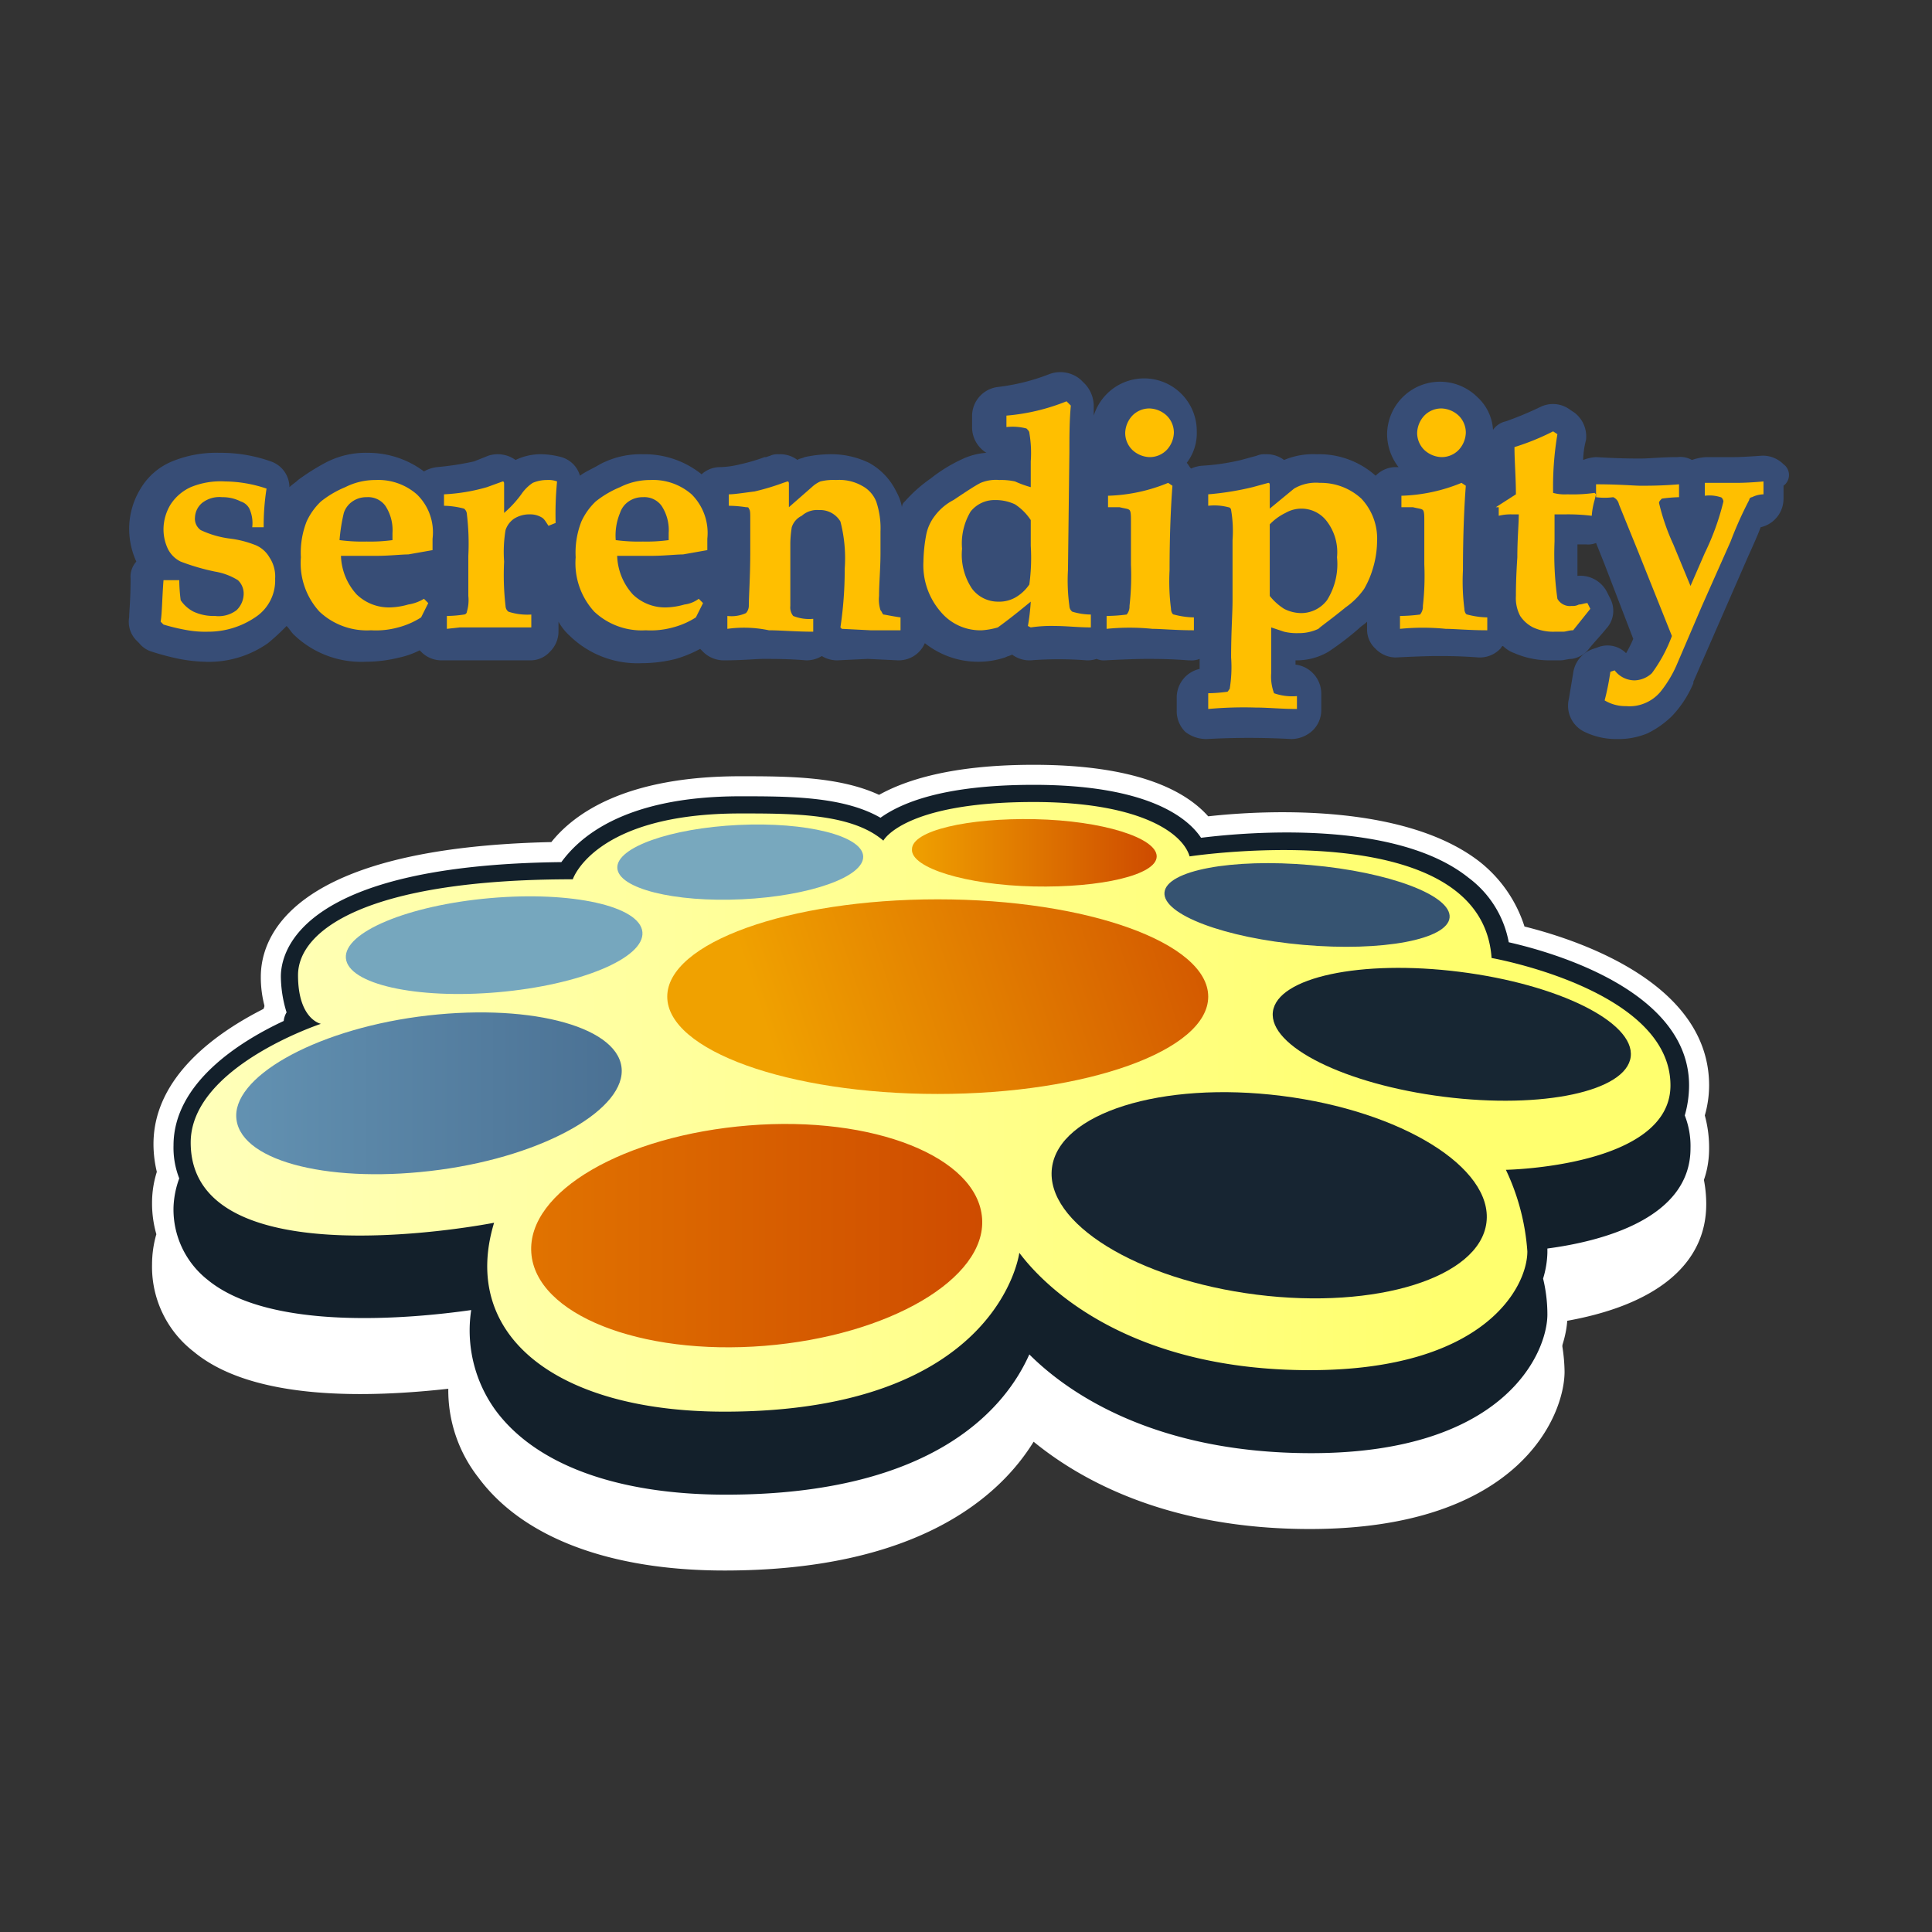 <svg xmlns="http://www.w3.org/2000/svg" xmlns:xlink="http://www.w3.org/1999/xlink" width="135" height="135" viewBox="0 0 135 135">
  <rect x="0" y="0" width="135" height="135" fill="#333333" stroke="none"/>
  <defs>
    <linearGradient id="linear-gradient" x1="0.014" y1="0.5" x2="0.842" y2="0.5" gradientUnits="objectBoundingBox">
      <stop offset="0" stop-color="#ffffb9"/>
      <stop offset="1" stop-color="#ffff6e"/>
    </linearGradient>
    <linearGradient id="linear-gradient-2" x1="0.001" y1="0.503" x2="1.001" y2="0.503" gradientUnits="objectBoundingBox">
      <stop offset="0" stop-color="#6392b2"/>
      <stop offset="1" stop-color="#4a7093"/>
    </linearGradient>
    <linearGradient id="linear-gradient-3" x1="-0.005" y1="0.495" x2="0.999" y2="0.495" gradientUnits="objectBoundingBox">
      <stop offset="0" stop-color="#f0a100"/>
      <stop offset="1" stop-color="#ce4b00"/>
    </linearGradient>
    <linearGradient id="linear-gradient-4" x1="0.001" y1="0.5" x2="1" y2="0.5" gradientUnits="objectBoundingBox">
      <stop offset="0" stop-color="#e17300"/>
      <stop offset="1" stop-color="#ce4b00"/>
    </linearGradient>
    <linearGradient id="linear-gradient-5" x1="0.165" y1="0.539" x2="1.175" y2="0.419" xlink:href="#linear-gradient-3"/>
    <clipPath id="clip-serendipity-logo">
      <rect width="135" height="135"/>
    </clipPath>
  </defs>
  <g id="serendipity-logo" clip-path="url(#clip-serendipity-logo)">
    <g id="serendipity-logo-2" data-name="serendipity-logo" transform="translate(-0.175 0.441)">
      <g id="Group_84" data-name="Group 84">
        <path id="Path_407" data-name="Path 407" d="M119.5,79.5c0-7-8.4-10-12.9-11.1a8.218,8.218,0,0,0-3.1-4.5c-5.1-4.1-14.4-3.7-19-3.2-1.6-1.8-5-3.6-12.2-3.6-5.8,0-9,1-10.8,2.1-2.8-1.3-6.5-1.3-9.7-1.3-8,0-11.6,2.7-13.2,4.6-18.3.3-20.3,6.6-20.3,9.4a7.8,7.8,0,0,0,.3,2.2c-3.2,1.6-7.8,4.8-7.8,9.5a7.8,7.8,0,0,0,.3,2.2,7.613,7.613,0,0,0-.3,2.1A7.49,7.49,0,0,0,13.7,94c4.2,3.5,12.4,3.2,17.8,2.6a9.888,9.888,0,0,0,2.1,6.2c3.1,4.2,9.2,6.5,17.2,6.5,13.4,0,19.2-5.1,21.6-9,3.3,2.7,9.4,6.1,19.3,6.1,14.6,0,17.8-7.9,17.8-11a12.073,12.073,0,0,0-.3-2.5,3.553,3.553,0,0,0,.2-1c6.5-1.1,10-4,10-8.2a9.079,9.079,0,0,0-.3-2.3A3.575,3.575,0,0,0,119.5,79.5Z" fill="#fff"/>
        <g id="Group_83" data-name="Group 83">
          <path id="Path_408" data-name="Path 408" d="M118.2,75.4c0-6.6-9.5-9.3-12.6-10a7.258,7.258,0,0,0-2.8-4.5c-5.1-4.1-15.5-3.2-18.7-2.8-1-1.5-3.9-3.7-11.7-3.7-6.4,0-9.3,1.3-10.7,2.3-2.6-1.5-6.4-1.5-9.8-1.5-8.4,0-11.4,3.1-12.5,4.6-18.2.2-19.6,6.2-19.6,8a8.718,8.718,0,0,0,.4,2.5,1.421,1.421,0,0,0-.2.6c-3,1.4-7.7,4.3-7.7,8.7a5.867,5.867,0,0,0,.4,2.3,6.465,6.465,0,0,0-.4,2A6.257,6.257,0,0,0,14.7,89c4.4,3.6,14.2,2.7,18.4,2.1a9.5,9.5,0,0,0,1.7,7c2.8,3.8,8.5,5.9,16.1,5.9,14.7,0,19.6-6.2,21.2-9.8,2.8,2.8,8.9,6.9,19.7,6.9,13.5,0,16.5-7,16.5-9.7a10.679,10.679,0,0,0-.3-2.5,6.723,6.723,0,0,0,.3-1.8v-.3c3.8-.5,10-2.1,10-7a5.867,5.867,0,0,0-.4-2.3A7.612,7.612,0,0,0,118.2,75.4Z" fill="#7344b8"/>
          <path id="Path_409" data-name="Path 409" d="M50.9,105.2c-8,0-14.1-2.3-17.2-6.5a11.255,11.255,0,0,1-2.1-6.2c-5.4.6-13.6.9-17.8-2.6a7.781,7.781,0,0,1-2.6-8.2,8.329,8.329,0,0,1-.3-2.2c0-4.8,4.6-7.9,7.8-9.5a7.8,7.8,0,0,1-.3-2.2c0-2.7,2-9,20.3-9.4,1.6-2,5.2-4.6,13.2-4.6,3.2,0,6.9,0,9.7,1.3,1.8-1,5-2.1,10.8-2.1,7.2,0,10.6,1.8,12.2,3.6,4.5-.5,13.9-.8,19,3.2a9.406,9.406,0,0,1,3.1,4.5c4.4,1.1,12.9,4.2,12.9,11.1a7.612,7.612,0,0,1-.3,2.1,8.524,8.524,0,0,1,.3,2.3c0,4.2-3.5,7-10,8.2a4.4,4.4,0,0,1-.2,1,11.342,11.342,0,0,1,.3,2.5c0,3.1-3.2,11-17.8,11-9.9,0-16-3.4-19.3-6.1C70,100.1,64.3,105.2,50.9,105.2ZM34.6,89.4l-.2,1.7a7.932,7.932,0,0,0,1.5,6c2.6,3.5,7.9,5.4,15,5.4,13.8,0,18.4-5.7,20-9l.8-1.7,1.4,1.3c2.5,2.4,8.3,6.5,18.8,6.5,12.4,0,15.2-6,15.2-8.3a9.579,9.579,0,0,0-.3-2.2l-.1-.4.1-.4a5.824,5.824,0,0,0,.3-1.4V85.5l1.2-.2c3.3-.4,8.8-1.8,8.8-5.7a5.662,5.662,0,0,0-.3-1.8l-.2-.5.2-.5a4.013,4.013,0,0,0,.3-1.5c0-5.7-8.9-8.1-11.6-8.7l-.8-.2-.2-.9a6.383,6.383,0,0,0-2.3-3.8c-4.7-3.8-14.8-2.9-17.7-2.6l-.8.1-.7-.5c-.6-.9-2.9-3.1-10.5-3.1-6.3,0-8.9,1.3-9.9,2l-.7.5-.8-.4c-2.3-1.3-5.9-1.3-9.2-1.3-7.9,0-10.6,2.8-11.4,4l-.4.6h-.7c-17.4.2-18.3,5.6-18.3,6.7a6.014,6.014,0,0,0,.3,2l.2.5-.2.5c-.1.1-.1.3-.2.4l-.2.6-.5.3c-2.6,1.2-7,3.8-7,7.4a4.844,4.844,0,0,0,.3,1.8l.2.4-.2.4a4.529,4.529,0,0,0-.3,1.6,5.022,5.022,0,0,0,1.9,4.1c2.8,2.3,9.3,3,17.4,1.8Z" fill="#fff"/>
        </g>
        <path id="Path_410" data-name="Path 410" d="M118.2,75.4c0-6.6-9.5-9.3-12.6-10a7.258,7.258,0,0,0-2.8-4.5c-5.1-4.1-15.5-3.2-18.7-2.8-1-1.5-3.9-3.7-11.7-3.7-6.4,0-9.3,1.3-10.7,2.3-2.6-1.5-6.4-1.5-9.8-1.5-8.4,0-11.4,3.1-12.5,4.6-18.2.2-19.6,6.2-19.6,8a8.718,8.718,0,0,0,.4,2.5,1.421,1.421,0,0,0-.2.6c-3,1.4-7.7,4.3-7.7,8.7a5.867,5.867,0,0,0,.4,2.3,6.465,6.465,0,0,0-.4,2A6.257,6.257,0,0,0,14.7,89c4.4,3.6,14.2,2.7,18.4,2.1a9.5,9.5,0,0,0,1.7,7c2.8,3.8,8.5,5.9,16.1,5.9,14.7,0,19.6-6.2,21.2-9.8,2.8,2.8,8.9,6.9,19.7,6.9,13.5,0,16.5-7,16.5-9.7a10.679,10.679,0,0,0-.3-2.5,6.723,6.723,0,0,0,.3-1.8v-.3c3.8-.5,10-2.1,10-7a5.867,5.867,0,0,0-.4-2.3A7.612,7.612,0,0,0,118.2,75.4Z" fill="#13202b"/>
        <path id="Path_411" data-name="Path 411" d="M61.9,58.3s1.4-2.7,10.5-2.7c7.3,0,10.4,2.1,10.9,3.8,0,0,20.4-3.1,21.1,7.1,0,0,12.5,2.2,12.5,8.9,0,5.7-11.5,5.9-11.5,5.9a15.861,15.861,0,0,1,1.5,5.7c0,2.5-3,8.3-15.2,8.3s-18.2-5.4-20.3-8.2c0,0-1.4,11.1-20.6,11.1-11.7,0-18.5-5.3-16.1-13.2,0,0-21.2,4.2-21.2-5.6,0-5.3,9.1-8.3,9.1-8.3S21,70.8,21,67.7,25.7,61,40.2,61c0,0,1.5-4.6,11.7-4.6C55.6,56.4,59.7,56.4,61.9,58.3Z" fill="url(#linear-gradient)"/>
        <ellipse id="Ellipse_3" data-name="Ellipse 3" cx="7" cy="15.3" rx="7" ry="15.3" transform="translate(72.806 88.114) rotate(-82.825)" fill="#172532"/>
        <ellipse id="Ellipse_4" data-name="Ellipse 4" cx="4.4" cy="12.6" rx="4.4" ry="12.6" transform="translate(88.569 74.623) rotate(-82.825)" fill="#172633"/>
        <ellipse id="Ellipse_5" data-name="Ellipse 5" cx="2.8" cy="10" rx="2.8" ry="10" transform="translate(81.299 64.71) rotate(-84.987)" fill="#365371"/>
        <path id="Path_412" data-name="Path 412" d="M43.6,74.1c.4,2.9-5.3,6.2-12.7,7.2s-13.8-.5-14.2-3.5c-.4-2.9,5.3-6.2,12.7-7.2C36.9,69.6,43.2,71.2,43.6,74.1Z" fill="url(#linear-gradient-2)"/>
        <ellipse id="Ellipse_6" data-name="Ellipse 6" cx="10.4" cy="3.3" rx="10.4" ry="3.3" transform="translate(24.055 63.227) rotate(-5.027)" fill="#76a7be"/>
        <ellipse id="Ellipse_7" data-name="Ellipse 7" cx="8.6" cy="2.6" rx="8.6" ry="2.6" transform="translate(43.187 57.612) rotate(-2.725)" fill="#78a8be"/>
        <path id="Path_413" data-name="Path 413" d="M81,59.4c0,1.3-3.9,2.2-8.6,2.1s-8.6-1.3-8.5-2.6c0-1.3,3.9-2.2,8.6-2.1S81,58.1,81,59.4Z" fill="url(#linear-gradient-3)"/>
        <path id="Path_414" data-name="Path 414" d="M68.8,84.7c.3,4.2-6.5,8.2-15.2,8.9s-16-2.2-16.3-6.5,6.5-8.2,15.2-8.9S68.5,80.4,68.8,84.7Z" fill="url(#linear-gradient-4)"/>
        <ellipse id="Ellipse_8" data-name="Ellipse 8" cx="18.9" cy="6.8" rx="18.9" ry="6.8" transform="translate(46.8 62.4)" fill="url(#linear-gradient-5)"/>
      </g>
      <path id="Path_415" data-name="Path 415" d="M124.8,32a2.035,2.035,0,0,0-1.5-.6c-1.4.1-1.8.1-1.9.1h-2a3.553,3.553,0,0,0-1,.2,1.645,1.645,0,0,0-1-.2c-1.1,0-2,.1-2.6.1-.4,0-1.5,0-3.1-.1a2.92,2.92,0,0,0-.9.2,5.9,5.9,0,0,1,.2-1.4,2.094,2.094,0,0,0-.8-1.9l-.3-.2a1.992,1.992,0,0,0-2.1-.2,24.425,24.425,0,0,1-2.4,1,1.456,1.456,0,0,0-.9.6,3.356,3.356,0,0,0-1.1-2.3,3.7,3.7,0,0,0-6.3,2.6,3.775,3.775,0,0,0,.8,2.3h-.3a1.984,1.984,0,0,0-1.3.6,5.925,5.925,0,0,0-4.1-1.5,5.27,5.27,0,0,0-2.3.4,2.01,2.01,0,0,0-1.3-.4,1.268,1.268,0,0,0-.6.1l-1.1.3a15.621,15.621,0,0,1-2.7.4,2.353,2.353,0,0,0-.8.2c-.1-.1-.2-.3-.3-.4a3.408,3.408,0,0,0,.7-2.2,3.677,3.677,0,0,0-6.3-2.6,3.766,3.766,0,0,0-.9,1.5V28a2.271,2.271,0,0,0-.6-1.6l-.3-.3a2.179,2.179,0,0,0-2.2-.4,14.5,14.5,0,0,1-3.6.9,2.046,2.046,0,0,0-1.8,2v.8a2.1,2.1,0,0,0,1,1.8,4.707,4.707,0,0,0-1.6.4A10.763,10.763,0,0,0,65.2,33a10.027,10.027,0,0,0-1.8,1.6.52.52,0,0,0-.2.4,3.582,3.582,0,0,0-.4-1.1,4.559,4.559,0,0,0-1.9-2,6.088,6.088,0,0,0-2.8-.6,8.807,8.807,0,0,0-1.7.2c-.2.1-.4.1-.5.2a2.01,2.01,0,0,0-1.3-.4,1.268,1.268,0,0,0-.6.1l-.3.1h-.1a12.2,12.2,0,0,1-1.7.5,6.393,6.393,0,0,1-1.4.2,1.9,1.9,0,0,0-1.3.5,6.359,6.359,0,0,0-4.1-1.4,6.04,6.04,0,0,0-3,.7c-.5.3-1,.5-1.4.8a1.888,1.888,0,0,0-1.3-1.3,5.853,5.853,0,0,0-1.3-.2,4.058,4.058,0,0,0-1.9.4h0a2.142,2.142,0,0,0-1.9-.3l-1,.4a20.156,20.156,0,0,1-2.6.4,2.39,2.39,0,0,0-.9.3,6.525,6.525,0,0,0-3.9-1.3,6.04,6.04,0,0,0-3,.7A15.732,15.732,0,0,0,21,33.1c-.2.2-.4.3-.6.5a1.922,1.922,0,0,0-1.3-1.8,10.46,10.46,0,0,0-3.6-.6,8.109,8.109,0,0,0-3.3.6A4.588,4.588,0,0,0,10,33.7a5.376,5.376,0,0,0-.8,2.8,5.555,5.555,0,0,0,.5,2.3A1.594,1.594,0,0,0,9.3,40c0,1.5-.1,2.3-.1,2.7a1.845,1.845,0,0,0,.5,1.6l.2.2a1.8,1.8,0,0,0,.9.6,18.03,18.03,0,0,0,1.9.5,11.019,11.019,0,0,0,1.8.2,7.163,7.163,0,0,0,4.4-1.3,15.38,15.38,0,0,0,1.3-1.2c.2.2.3.4.5.6a6.785,6.785,0,0,0,5,1.9,9.862,9.862,0,0,0,2.4-.3,5.782,5.782,0,0,0,1.4-.5l.1.1a1.974,1.974,0,0,0,1.4.6h6.2a1.816,1.816,0,0,0,1.4-.6,1.974,1.974,0,0,0,.6-1.4V43a3.915,3.915,0,0,0,.8,1,6.785,6.785,0,0,0,5,1.9,9.863,9.863,0,0,0,2.4-.3,8.651,8.651,0,0,0,1.7-.7l.2.2a2.035,2.035,0,0,0,1.5.6c1.3,0,2.2-.1,2.7-.1.8,0,1.8,0,3,.1a2.016,2.016,0,0,0,1.1-.3,2.016,2.016,0,0,0,1.1.3l2.1-.1,2.1.1H63a1.974,1.974,0,0,0,1.4-.6,2.092,2.092,0,0,0,.4-.6,5.99,5.99,0,0,0,5.6,1c.2-.1.3-.1.5-.2a2.01,2.01,0,0,0,1.3.4,25.3,25.3,0,0,1,3.9,0,1.952,1.952,0,0,0,.7-.1,1.268,1.268,0,0,0,.6.1c2-.1,2.7-.1,2.9-.1.7,0,1.6,0,2.9.1h.1a1.483,1.483,0,0,0,.7-.1v.7a2.043,2.043,0,0,0-1.6,2v.9a2.035,2.035,0,0,0,.6,1.5,2.389,2.389,0,0,0,1.4.5h.1a53.926,53.926,0,0,1,5.9,0,2.2,2.2,0,0,0,1.5-.6,1.974,1.974,0,0,0,.6-1.4V48a2.046,2.046,0,0,0-1.8-2v-.3a4.383,4.383,0,0,0,2.3-.6,20.47,20.47,0,0,0,2.1-1.6c.2-.2.4-.3.6-.5v.5a1.816,1.816,0,0,0,.6,1.4,1.974,1.974,0,0,0,1.4.6c2-.1,2.7-.1,2.9-.1.7,0,1.6,0,2.9.1h.1a1.974,1.974,0,0,0,1.4-.6c.1-.1.1-.2.2-.2a2.177,2.177,0,0,0,.8.5,6.042,6.042,0,0,0,2.4.5h.8c.3,0,.5-.1.8-.1a1.855,1.855,0,0,0,1.2-.7c.4-.5.8-.9,1.2-1.4a1.827,1.827,0,0,0,.3-2.1l-.2-.4a2.087,2.087,0,0,0-2.1-1.2V37.6h.6a1.483,1.483,0,0,0,.7-.1l.6,1.5,2,5.2a8.915,8.915,0,0,1-.5,1,1.838,1.838,0,0,0-2-.4l-.3.1a2.071,2.071,0,0,0-1.4,1.7l-.3,1.8a2.02,2.02,0,0,0,1.1,2.3,5.049,5.049,0,0,0,2.3.5,5.222,5.222,0,0,0,2.1-.4,6.57,6.57,0,0,0,1.7-1.2,7.588,7.588,0,0,0,1.5-2.3v-.1l3.8-8.7q.75-1.65.9-2.1a2.043,2.043,0,0,0,1.6-2v-.9A.927.927,0,0,0,124.8,32Z" fill="#374d76"/>
      <g id="Group_86" data-name="Group 86">
        <g id="Group_85" data-name="Group 85">
          <path id="Path_416" data-name="Path 416" d="M12.7,40a11.925,11.925,0,0,0,.1,1.5,2.417,2.417,0,0,0,.9.8,3.339,3.339,0,0,0,1.5.3,2.076,2.076,0,0,0,1.5-.4,1.606,1.606,0,0,0,.5-1.1,1.284,1.284,0,0,0-.4-1,4.384,4.384,0,0,0-1.6-.6,15.375,15.375,0,0,1-2.4-.7,1.962,1.962,0,0,1-.9-.9,3.194,3.194,0,0,1-.3-1.4,3.371,3.371,0,0,1,.5-1.7,3.325,3.325,0,0,1,1.4-1.2,5.464,5.464,0,0,1,2.4-.4,9.291,9.291,0,0,1,2.9.5,16.536,16.536,0,0,0-.2,2.7h-.8a2.443,2.443,0,0,0-.2-1.3,1.024,1.024,0,0,0-.6-.5,2.768,2.768,0,0,0-1.3-.3,1.955,1.955,0,0,0-1.4.4,1.389,1.389,0,0,0-.5,1,.975.975,0,0,0,.4.9,6.777,6.777,0,0,0,2.1.6,7.138,7.138,0,0,1,1.6.4,2.012,2.012,0,0,1,1.1.9,2.41,2.41,0,0,1,.4,1.5A3.067,3.067,0,0,1,18,42.7a5.86,5.86,0,0,1-3.3,1,7.084,7.084,0,0,1-1.4-.1,13.635,13.635,0,0,1-1.7-.4l-.2-.2c.1-.6.1-1.6.2-2.9h1.1Z" fill="#ffbf00"/>
          <path id="Path_417" data-name="Path 417" d="M29.8,41.4l.3.3-.5,1a5.576,5.576,0,0,1-1.6.7,5.845,5.845,0,0,1-1.9.2,4.835,4.835,0,0,1-3.6-1.3,5.016,5.016,0,0,1-1.3-3.8,5.95,5.95,0,0,1,.4-2.5,4.508,4.508,0,0,1,1-1.4,6.932,6.932,0,0,1,1.7-1,4.648,4.648,0,0,1,2.1-.5,4.1,4.1,0,0,1,2.9,1,3.683,3.683,0,0,1,1.1,3.1V38l-1.7.3c-.5,0-1.3.1-2.3.1H24a4.2,4.2,0,0,0,1.1,2.7,3.244,3.244,0,0,0,2.4.9,5.019,5.019,0,0,0,1.2-.2A2.967,2.967,0,0,0,29.8,41.4Zm-5.9-4.1a12.1,12.1,0,0,0,1.9.1,11.484,11.484,0,0,0,1.8-.1v-.5a3.09,3.09,0,0,0-.5-1.9,1.486,1.486,0,0,0-1.3-.6,1.689,1.689,0,0,0-1,.3,1.555,1.555,0,0,0-.6.8A12.5,12.5,0,0,0,23.9,37.3Z" fill="#ffbf00"/>
          <path id="Path_418" data-name="Path 418" d="M31.4,43.5v-.9a8.367,8.367,0,0,0,1.2-.1.215.215,0,0,0,.2-.2,2.815,2.815,0,0,0,.1-1.1V38.4a17.25,17.25,0,0,0-.1-2.9.52.52,0,0,0-.2-.4,5.849,5.849,0,0,0-1.4-.2v-.8a12.956,12.956,0,0,0,3-.5l1.1-.4c.1,0,.1.1.1.2v2a7.687,7.687,0,0,0,1.2-1.3,2.939,2.939,0,0,1,.8-.8,2.509,2.509,0,0,1,1-.2,1.7,1.7,0,0,1,.7.1,23.582,23.582,0,0,0-.1,2.9l-.5.2c-.2-.3-.3-.5-.5-.6a1.549,1.549,0,0,0-.8-.2,2.016,2.016,0,0,0-1.1.3,1.555,1.555,0,0,0-.6.8,9.328,9.328,0,0,0-.1,2.2,18.828,18.828,0,0,0,.1,3.1.52.52,0,0,0,.2.4,4.232,4.232,0,0,0,1.6.2v.9h-5Z" fill="#ffbf00"/>
          <path id="Path_419" data-name="Path 419" d="M49,41.4l.3.3-.5,1a5.576,5.576,0,0,1-1.6.7,5.845,5.845,0,0,1-1.9.2,4.835,4.835,0,0,1-3.6-1.3,5.016,5.016,0,0,1-1.3-3.8,5.95,5.95,0,0,1,.4-2.5,4.508,4.508,0,0,1,1-1.4,6.932,6.932,0,0,1,1.7-1,4.648,4.648,0,0,1,2.1-.5,4.1,4.1,0,0,1,2.9,1,3.809,3.809,0,0,1,1.1,3.1V38l-1.7.3c-.5,0-1.3.1-2.3.1H43.3a4.2,4.2,0,0,0,1.1,2.7,3.244,3.244,0,0,0,2.4.9,5.019,5.019,0,0,0,1.2-.2A2.112,2.112,0,0,0,49,41.4Zm-5.8-4.1a12.1,12.1,0,0,0,1.9.1,11.484,11.484,0,0,0,1.8-.1v-.5a3.09,3.09,0,0,0-.5-1.9,1.486,1.486,0,0,0-1.3-.6,1.689,1.689,0,0,0-1,.3,1.555,1.555,0,0,0-.6.8A4.093,4.093,0,0,0,43.2,37.3Z" fill="#ffbf00"/>
          <path id="Path_420" data-name="Path 420" d="M51,43.5v-.9a2.443,2.443,0,0,0,1.3-.2.764.764,0,0,0,.2-.5c0-.7.1-2,.1-3.8V35.8c0-.4,0-.6-.1-.7,0-.1-.1-.1-.2-.1a8.367,8.367,0,0,0-1.2-.1v-.8c.4,0,1-.1,1.8-.2a16.7,16.7,0,0,0,2-.6l.3-.1c.1,0,.1.1.1.2V35l1.6-1.4a2.092,2.092,0,0,1,.6-.4,3.75,3.75,0,0,1,1.1-.1,3.207,3.207,0,0,1,1.8.4,2.132,2.132,0,0,1,1,1.1,5.842,5.842,0,0,1,.3,2.1v1.5c0,1.1-.1,2.1-.1,3a2.509,2.509,0,0,0,.1,1c.1.1.1.2.2.3.1,0,.5.1,1.2.2v.9H61l-2-.1-.1-.1a27.277,27.277,0,0,0,.3-4.1,10.214,10.214,0,0,0-.3-3.3,1.645,1.645,0,0,0-1.5-.8,1.594,1.594,0,0,0-1.2.4,1.337,1.337,0,0,0-.7.8,7.967,7.967,0,0,0-.1,1.1v4.4a.956.956,0,0,0,.2.7,2.979,2.979,0,0,0,1.4.2v.9c-1.2,0-2.3-.1-3.1-.1A8.454,8.454,0,0,0,51,43.5Z" fill="#ffbf00"/>
          <path id="Path_421" data-name="Path 421" d="M72.2,33.6V31.8a8.229,8.229,0,0,0-.1-2c0-.1-.1-.2-.2-.3a3.827,3.827,0,0,0-1.4-.1v-.8a14.389,14.389,0,0,0,4.2-1l.3.3c-.1,1.1-.1,2.2-.1,3.2l-.1,8.3a12.973,12.973,0,0,0,.1,2.5.52.52,0,0,0,.2.4,4.6,4.6,0,0,0,1.3.2v.9c-.9,0-1.7-.1-2.5-.1a9.7,9.7,0,0,0-1.7.1l-.2-.1a14.931,14.931,0,0,0,.2-1.7c-.5.4-1.2,1-2.3,1.8a5.16,5.16,0,0,1-1.1.2,3.6,3.6,0,0,1-2.9-1.3,4.958,4.958,0,0,1-1.2-3.5,11.076,11.076,0,0,1,.2-1.9,3.152,3.152,0,0,1,.6-1.3,3.818,3.818,0,0,1,1.3-1.1c.9-.6,1.5-1,1.9-1.2a2.745,2.745,0,0,1,1.3-.2,4.485,4.485,0,0,1,1.1.1A7.6,7.6,0,0,0,72.2,33.6Zm0,2.3a3.838,3.838,0,0,0-1.1-1.1,3.194,3.194,0,0,0-1.4-.3,2.136,2.136,0,0,0-1.7.8,4.326,4.326,0,0,0-.6,2.6,4.279,4.279,0,0,0,.7,2.8,2.271,2.271,0,0,0,1.8.9,2.3,2.3,0,0,0,1.4-.4,2.939,2.939,0,0,0,.8-.8,13.668,13.668,0,0,0,.1-2.7V35.9Z" fill="#ffbf00"/>
          <path id="Path_422" data-name="Path 422" d="M77.5,43.5v-.9a11.346,11.346,0,0,0,1.4-.1.845.845,0,0,0,.2-.6,18.758,18.758,0,0,0,.1-2.9V36c0-.4,0-.7-.1-.8s-.3-.1-.7-.2h-.8v-.8a11.906,11.906,0,0,0,4.2-.9l.3.2c-.1,1.3-.2,3.3-.2,5.9a15.035,15.035,0,0,0,.1,2.7c0,.2.1.4.2.4a5.849,5.849,0,0,0,1.4.2v.9c-1.3,0-2.3-.1-2.9-.1A15.76,15.76,0,0,0,77.5,43.5Zm3-15.4a1.845,1.845,0,0,1,1.2.5,1.656,1.656,0,0,1,.5,1.2,1.845,1.845,0,0,1-.5,1.2,1.656,1.656,0,0,1-1.2.5,1.845,1.845,0,0,1-1.2-.5,1.656,1.656,0,0,1-.5-1.2,1.845,1.845,0,0,1,.5-1.2A1.656,1.656,0,0,1,80.5,28.1Z" fill="#ffbf00"/>
          <path id="Path_423" data-name="Path 423" d="M84.6,34.9v-.8a20.1,20.1,0,0,0,3.1-.5l1.1-.3c.1,0,.1.1.1.2v1.6l1.7-1.4a3.007,3.007,0,0,1,1.8-.4,4.173,4.173,0,0,1,2.9,1.1,4.081,4.081,0,0,1,1.1,3,6.8,6.8,0,0,1-.3,1.9,6.446,6.446,0,0,1-.6,1.4A5.242,5.242,0,0,1,94.2,42c-1.1.9-1.7,1.3-1.9,1.5a3.194,3.194,0,0,1-1.4.3,3.751,3.751,0,0,1-1-.1l-.9-.3v3.2a3.325,3.325,0,0,0,.2,1.4,3.839,3.839,0,0,0,1.6.2v.9c-1.1,0-2-.1-2.9-.1a27.4,27.4,0,0,0-3.3.1V48a10.867,10.867,0,0,0,1.3-.1c.1,0,.1-.1.2-.2a9.328,9.328,0,0,0,.1-2.2c0-1.8.1-3.1.1-4V37.3a8.771,8.771,0,0,0-.1-2.1A.215.215,0,0,0,86,35,3.827,3.827,0,0,0,84.6,34.9Zm4.3,6.3a4.064,4.064,0,0,0,1,.9,2.663,2.663,0,0,0,1.2.3,2.271,2.271,0,0,0,1.8-.9,4.738,4.738,0,0,0,.7-3,3.56,3.56,0,0,0-.7-2.5,2.221,2.221,0,0,0-2.9-.6,3.827,3.827,0,0,0-1.1.8Z" fill="#ffbf00"/>
          <path id="Path_424" data-name="Path 424" d="M98,43.5v-.9a11.346,11.346,0,0,0,1.4-.1.845.845,0,0,0,.2-.6,18.758,18.758,0,0,0,.1-2.9V36c0-.4,0-.7-.1-.8s-.3-.1-.7-.2h-.8v-.8a11.906,11.906,0,0,0,4.2-.9l.3.2c-.1,1.3-.2,3.3-.2,5.9a15.035,15.035,0,0,0,.1,2.7c0,.2.1.4.2.4a5.849,5.849,0,0,0,1.4.2v.9c-1.3,0-2.3-.1-2.9-.1A16.17,16.17,0,0,0,98,43.5Zm2.9-15.4a1.845,1.845,0,0,1,1.2.5,1.656,1.656,0,0,1,.5,1.2,1.845,1.845,0,0,1-.5,1.2,1.656,1.656,0,0,1-1.2.5,1.845,1.845,0,0,1-1.2-.5,1.656,1.656,0,0,1-.5-1.2,1.845,1.845,0,0,1,.5-1.2A1.656,1.656,0,0,1,100.9,28.1Z" fill="#ffbf00"/>
          <path id="Path_425" data-name="Path 425" d="M104.7,35l1.4-.9c0-1.2-.1-2.3-.1-3.3a16.865,16.865,0,0,0,2.7-1.1l.3.2a22.183,22.183,0,0,0-.3,4.1,3.083,3.083,0,0,0,1,.1,10.889,10.889,0,0,0,1.9-.1l.1.1-.1.4a5.16,5.16,0,0,0-.2,1.1,13.57,13.57,0,0,0-1.8-.1h-.8v1.9a22.157,22.157,0,0,0,.2,4,1,1,0,0,0,1,.5.9.9,0,0,0,.5-.1c.2,0,.4-.1.6-.1l.2.4-1.2,1.5c-.3,0-.5.1-.7.1h-.6a3.339,3.339,0,0,1-1.5-.3,2.361,2.361,0,0,1-.9-.8,2.649,2.649,0,0,1-.3-1.4c0-.3,0-1.2.1-2.7,0-1.3.1-2.3.1-3h-.5a3.445,3.445,0,0,0-.9.1V35Z" fill="#ffbf00"/>
          <path id="Path_426" data-name="Path 426" d="M111.7,34.3v-.9c1.6,0,2.7.1,3.1.1.6,0,1.5,0,2.7-.1v.9a10.529,10.529,0,0,0-1.2.1c-.1.1-.2.2-.2.3a15.259,15.259,0,0,0,1,2.9l1.2,2.9,1-2.3a17.643,17.643,0,0,0,1.3-3.6c0-.1-.1-.3-.2-.3a2.532,2.532,0,0,0-1.1-.1v-.9h2.1c.3,0,.9,0,2-.1v.9a1.884,1.884,0,0,0-.8.2.215.215,0,0,0-.2.2,26.4,26.4,0,0,0-1.3,2.9l-2,4.5-1.8,4.2a8.247,8.247,0,0,1-1.1,1.8,2.836,2.836,0,0,1-1.1.8,2.745,2.745,0,0,1-1.3.2,2.822,2.822,0,0,1-1.5-.4,17.659,17.659,0,0,0,.4-2l.3-.1a1.746,1.746,0,0,0,1.4.7,1.845,1.845,0,0,0,1.2-.5A10.451,10.451,0,0,0,117,44l-2.4-6-1.3-3.2a.7.7,0,0,0-.4-.5A4.522,4.522,0,0,1,111.7,34.3Z" fill="#ffbf00"/>
        </g>
      </g>
    </g>
  </g>
</svg>

